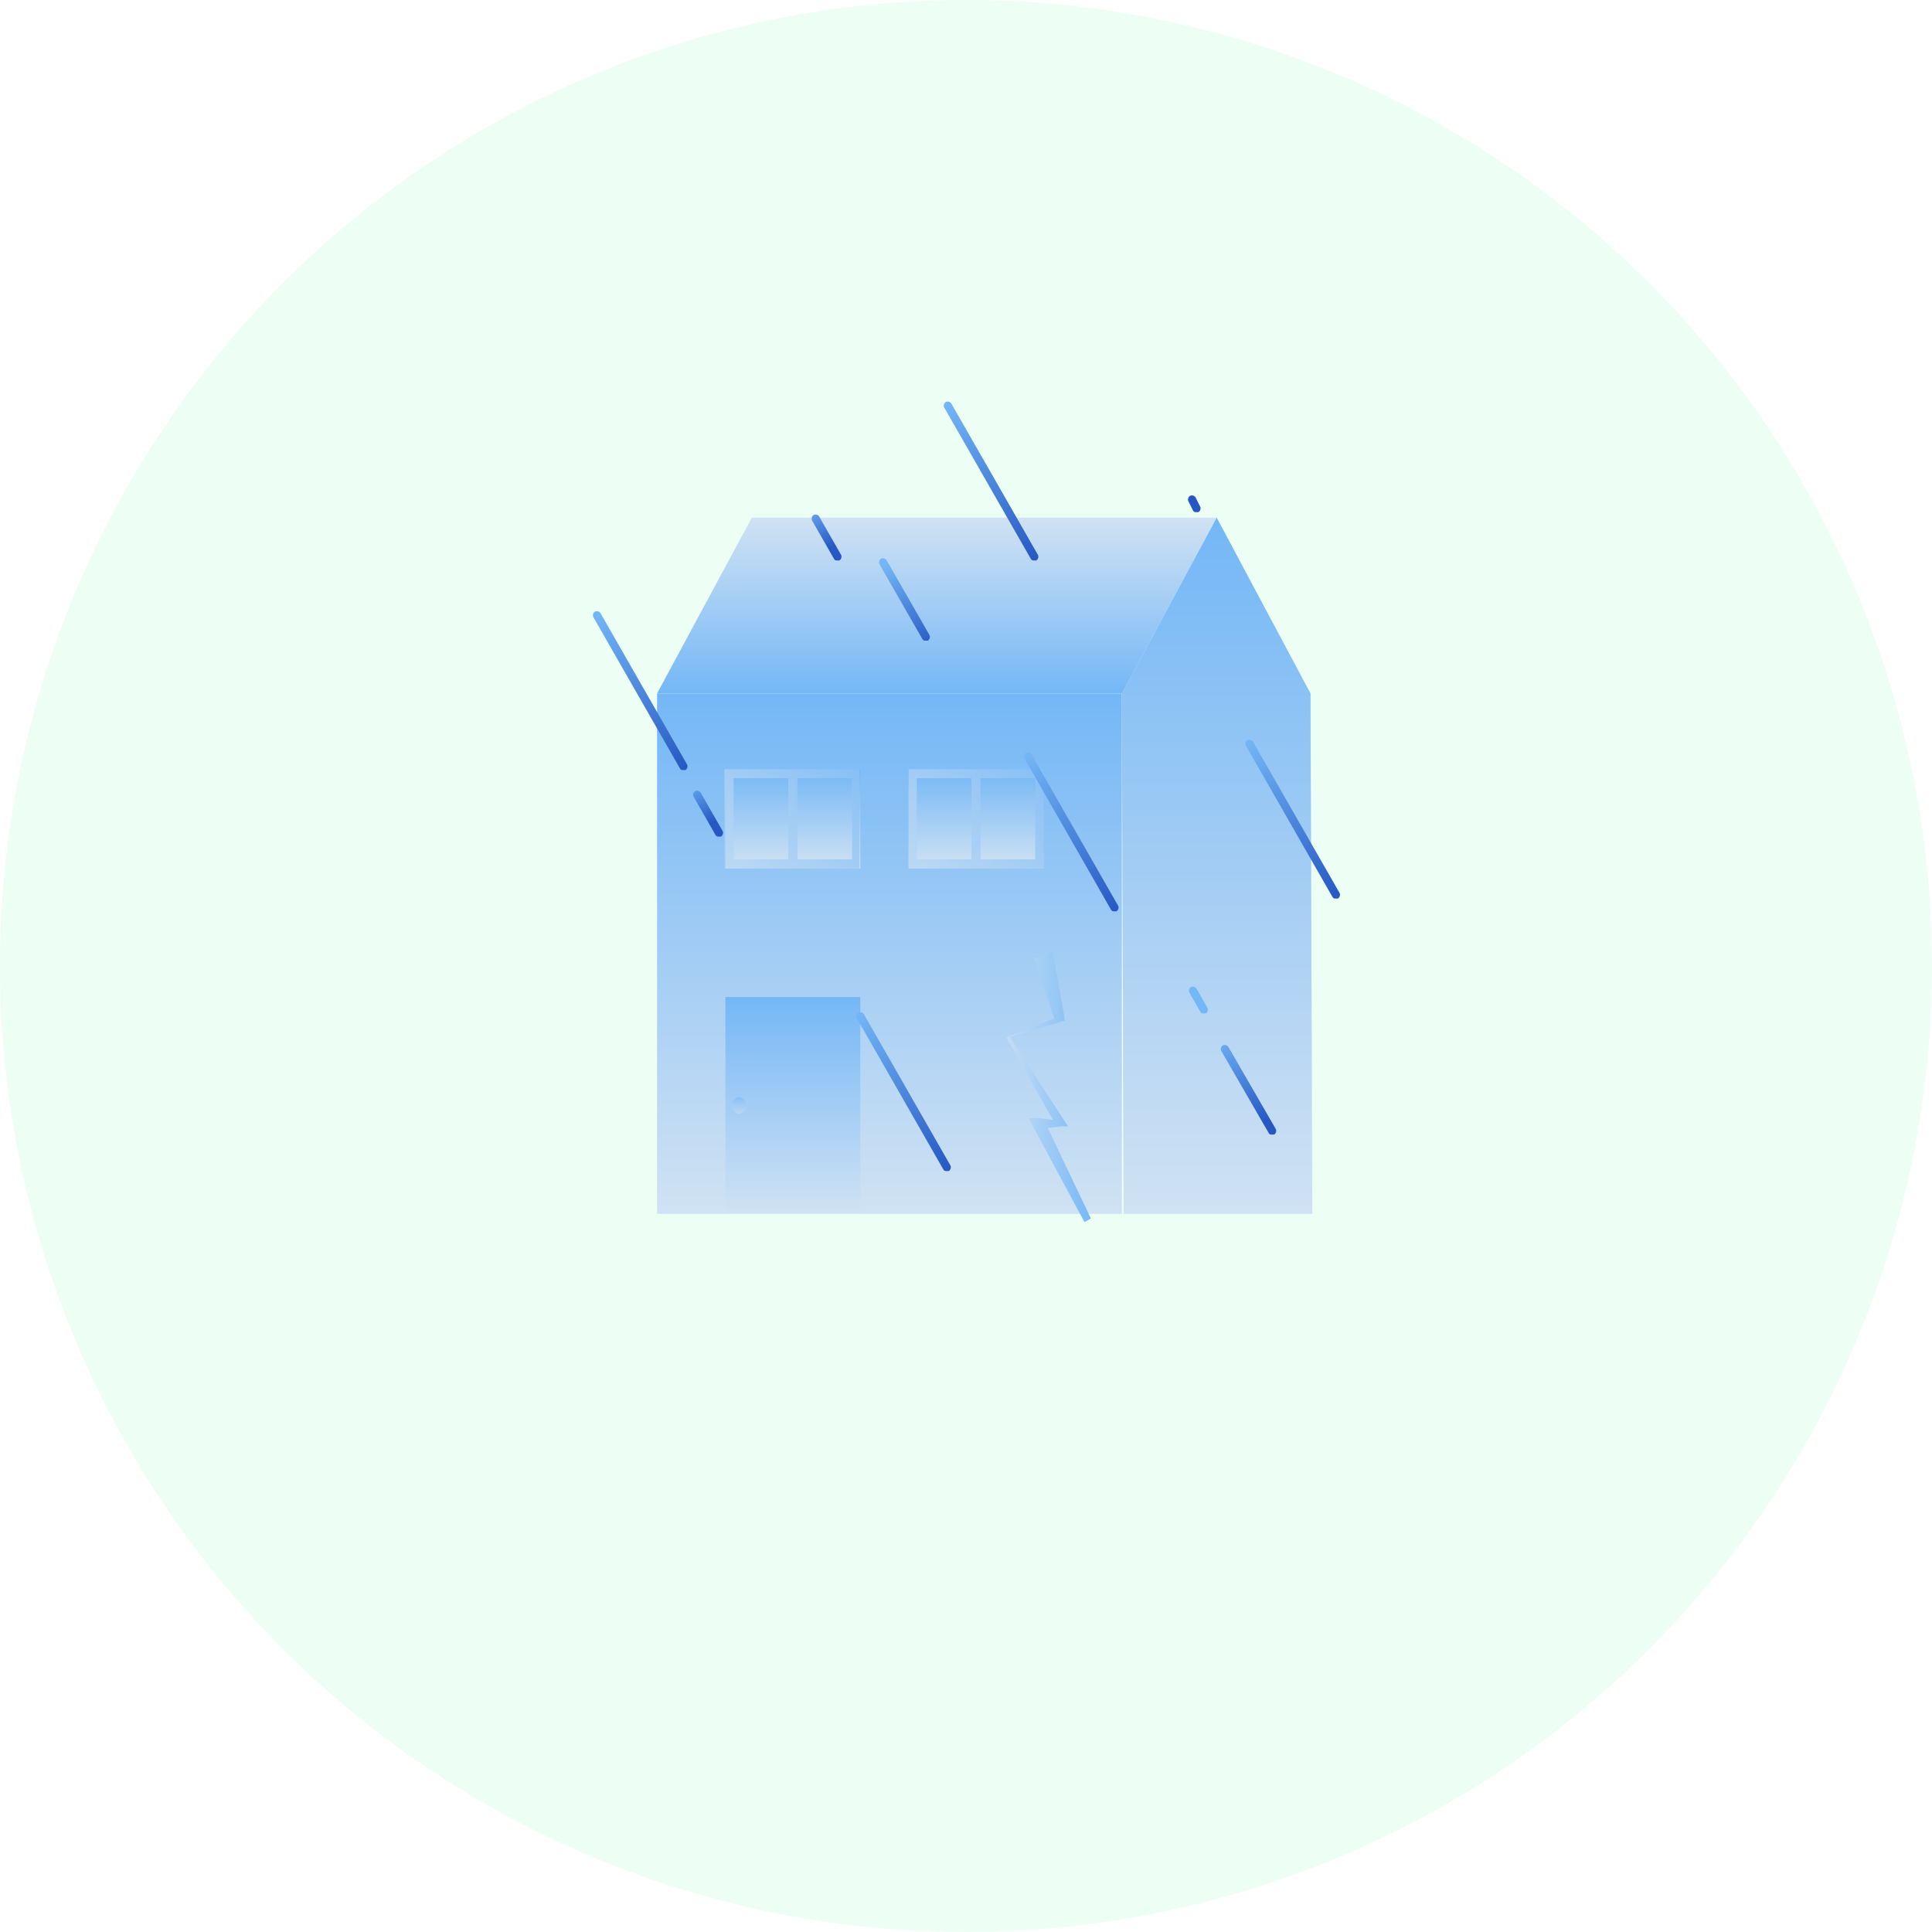 <svg xmlns="http://www.w3.org/2000/svg" viewBox="0 0 212 212"><defs><linearGradient id="b" x1="97.6" y1="80.8" x2="97.6" y2="137.9" gradientTransform="matrix(1 0 0 -1 0 214)" gradientUnits="userSpaceOnUse"><stop offset="0" stop-color="#d0e2f3"/><stop offset="1" stop-color="#74b7f6"/></linearGradient><linearGradient id="c" x1="133.5" y1="80.8" x2="133.5" y2="157.2" gradientTransform="matrix(1 0 0 -1 0 214)" gradientUnits="userSpaceOnUse"><stop offset="0" stop-color="#d0e2f3"/><stop offset="1" stop-color="#74b7f6"/></linearGradient><linearGradient id="d" x1="133.5" y1="80.8" x2="133.5" y2="157.2" gradientTransform="matrix(1 0 0 -1 0 214)" gradientUnits="userSpaceOnUse"><stop offset="0" stop-color="#d0e2f3"/><stop offset="1" stop-color="#74b7f6"/></linearGradient><linearGradient id="e" x1="102.8" y1="157.2" x2="102.8" y2="137.9" gradientTransform="matrix(1 0 0 -1 0 214)" gradientUnits="userSpaceOnUse"><stop offset="0" stop-color="#d0e2f3"/><stop offset="1" stop-color="#74b7f6"/></linearGradient><linearGradient id="f" x1="107.2" y1="118.7" x2="107.2" y2="129.6" gradientTransform="matrix(1 0 0 -1 0 214)" gradientUnits="userSpaceOnUse"><stop offset="0" stop-color="#d0e2f3"/><stop offset="1" stop-color="#74b7f6"/></linearGradient><linearGradient id="g" x1="87" y1="118.7" x2="87" y2="129.6" gradientTransform="matrix(1 0 0 -1 0 214)" gradientUnits="userSpaceOnUse"><stop offset="0" stop-color="#d0e2f3"/><stop offset="1" stop-color="#74b7f6"/></linearGradient><linearGradient id="h" x1="87" y1="80.8" x2="87" y2="104.6" gradientTransform="matrix(1 0 0 -1 0 214)" gradientUnits="userSpaceOnUse"><stop offset="0" stop-color="#d0e2f3"/><stop offset="1" stop-color="#74b7f6"/></linearGradient><linearGradient id="i" x1="80.5" y1="130.6" x2="93.4" y2="117.8" gradientTransform="matrix(1 0 0 -1 0 214)" gradientUnits="userSpaceOnUse"><stop offset="0" stop-color="#d0e2f3"/><stop offset="1" stop-color="#74b7f6"/></linearGradient><linearGradient id="j" x1="100.7" y1="130.6" x2="113.6" y2="117.8" gradientTransform="matrix(1 0 0 -1 0 214)" gradientUnits="userSpaceOnUse"><stop offset="0" stop-color="#d0e2f3"/><stop offset="1" stop-color="#74b7f6"/></linearGradient><linearGradient id="k" x1="81.1" y1="91.8" x2="81.1" y2="93.6" gradientTransform="matrix(1 0 0 -1 0 214)" gradientUnits="userSpaceOnUse"><stop offset="0" stop-color="#d0e2f3"/><stop offset="1" stop-color="#74b7f6"/></linearGradient><linearGradient id="l" x1="109.1" y1="94.8" x2="120.2" y2="94.8" gradientTransform="matrix(1 0 0 -1 0 214)" gradientUnits="userSpaceOnUse"><stop offset="0" stop-color="#d0e2f3"/><stop offset="1" stop-color="#74b7f6"/></linearGradient><linearGradient id="m" x1="75.2" y1="129.5" x2="65.2" y2="146.8" gradientTransform="matrix(1 0 0 -1 0 214)" gradientUnits="userSpaceOnUse"><stop offset="0" stop-color="#2658c3"/><stop offset="1" stop-color="#74b7f6"/></linearGradient><linearGradient id="n" x1="104.1" y1="85.6" x2="94.1" y2="102.9" gradientTransform="matrix(1 0 0 -1 0 214)" gradientUnits="userSpaceOnUse"><stop offset="0" stop-color="#2658c3"/><stop offset="1" stop-color="#74b7f6"/></linearGradient><linearGradient id="o" x1="122.6" y1="114.1" x2="112.6" y2="131.4" gradientTransform="matrix(1 0 0 -1 0 214)" gradientUnits="userSpaceOnUse"><stop offset="0" stop-color="#2658c3"/><stop offset="1" stop-color="#74b7f6"/></linearGradient><linearGradient id="p" x1="113.8" y1="152.6" x2="103.8" y2="169.9" gradientTransform="matrix(1 0 0 -1 0 214)" gradientUnits="userSpaceOnUse"><stop offset="0" stop-color="#2658c3"/><stop offset="1" stop-color="#74b7f6"/></linearGradient><linearGradient id="q" x1="146.8" y1="115.6" x2="136.8" y2="132.8" gradientTransform="matrix(1 0 0 -1 0 214)" gradientUnits="userSpaceOnUse"><stop offset="0" stop-color="#2658c3"/><stop offset="1" stop-color="#74b7f6"/></linearGradient><linearGradient id="r" x1="102.3" y1="143" x2="97.1" y2="152.1" gradientTransform="matrix(1 0 0 -1 0 214)" gradientUnits="userSpaceOnUse"><stop offset="0" stop-color="#2658c3"/><stop offset="1" stop-color="#74b7f6"/></linearGradient><linearGradient id="s" x1="78.3" y1="123.8" x2="75.5" y2="128.7" gradientTransform="matrix(1 0 0 -1 0 214)" gradientUnits="userSpaceOnUse"><stop offset="0" stop-color="#2658c3"/><stop offset="1" stop-color="#74b7f6"/></linearGradient><linearGradient id="t" x1="139" y1="91" x2="133.4" y2="100.7" gradientTransform="matrix(1 0 0 -1 0 214)" gradientUnits="userSpaceOnUse"><stop offset="0" stop-color="#2658c3"/><stop offset="1" stop-color="#74b7f6"/></linearGradient><linearGradient id="u" x1="134.7" y1="98.8" x2="133" y2="101.7" gradientTransform="matrix(1 0 0 -1 0 214)" gradientUnits="userSpaceOnUse"><stop offset="0" stop-color="#2658c3"/><stop offset="1" stop-color="#74b7f6"/></linearGradient><linearGradient id="v" x1="91.3" y1="154" x2="88.5" y2="158.8" gradientTransform="matrix(1 0 0 -1 0 214)" gradientUnits="userSpaceOnUse"><stop offset="0" stop-color="#2658c3"/><stop offset="1" stop-color="#74b7f6"/></linearGradient><linearGradient id="w" x1="129.7" y1="161" x2="128.8" y2="162.6" gradientTransform="matrix(1 0 0 -1 0 214)" gradientUnits="userSpaceOnUse"><stop offset="0" stop-color="#2658c3"/><stop offset="1" stop-color="#74b7f6"/></linearGradient><clipPath id="a"><path fill="none" d="M0 0h212v212H0z"/></clipPath></defs><g style="isolation:isolate"><g clip-path="url(#a)"><circle cx="106" cy="106" r="106" fill="#48f097" fill-opacity=".1"/></g><path d="M123.1 76.1h-51v57.1h51V76.1z" fill="url(#b)"/><path d="M133.5 56.8l-10.4 19.3.2 57.1H144l-.2-57.1-10.3-19.3z" fill="url(#c)"/><path d="M133.5 56.8l-10.4 19.3.2 57.1H144l-.2-57.1-10.3-19.3z" style="mix-blend-mode:multiply;isolation:isolate" fill="url(#d)" opacity=".5"/><path d="M72.1 76.1l10.4-19.3h51l-10.4 19.3h-51z" fill="url(#e)"/><path d="M114.5 84.4H99.7v10.9h14.8V84.4z" fill="url(#f)"/><path d="M94.4 84.4H79.6v10.9h14.8V84.4z" fill="url(#g)"/><path d="M94.4 109.4H79.6v23.7h14.8v-23.7z" fill="url(#h)"/><path d="M87.4 84.4h-7.9v10.9h14.8V84.4h-6.9zm-6.9 1h6v8.9h-6v-8.9zm13 8.9h-6v-8.9h6v8.9z" style="mix-blend-mode:multiply;isolation:isolate" fill="url(#i)" opacity=".5"/><path d="M107.6 84.4h-7.9v10.9h14.8V84.4h-6.9zm-7 1h6v8.9h-6v-8.9zm13 8.9h-6v-8.9h6v8.9z" style="mix-blend-mode:multiply;isolation:isolate" fill="url(#j)" opacity=".5"/><path d="M81.1 122.2c.4 0 .8-.4.8-.9s-.4-.9-.8-.9-.8.4-.8.9.4.9.8.9z" style="mix-blend-mode:multiply;isolation:isolate" opacity=".5" fill="url(#k)"/><path d="M115.5 104.4l1.3 7.2v.4l-.3.1-5.8 1.7v-.2l6.1 9.4.4.6h-.8l-2.4.3.6-.9 5.1 10.7-.7.4-5.6-10.4-.5-1h1.1l2.4.3-.4.7-5.5-9.7v-.2l5.6-2.2-.3.5-2.4-7 1.9-.5z" fill="url(#l)"/><path d="M75 84.5c-.2 0-.3 0-.4-.2l-9.5-16.6c-.1-.2 0-.5.2-.6.2-.1.5 0 .6.2l9.5 16.6c.1.2 0 .5-.2.6H75z" fill="url(#m)"/><path d="M103.9 128.5c-.2 0-.3 0-.4-.2L94 111.7c-.1-.2 0-.5.2-.6.2-.1.5 0 .6.2l9.5 16.6c.1.2 0 .5-.2.6h-.2z" fill="url(#n)"/><path d="M122.3 100c-.2 0-.3 0-.4-.2l-9.5-16.6c-.1-.2 0-.5.2-.6.2-.1.5 0 .6.2l9.5 16.6c.1.2 0 .5-.2.6h-.2z" fill="url(#o)"/><path d="M113.5 61.5c-.2 0-.3 0-.4-.2l-9.5-16.6c-.1-.2 0-.5.2-.6.2-.1.5 0 .6.2l9.5 16.6c.1.2 0 .5-.2.6h-.2z" fill="url(#p)"/><path d="M146.6 98.6c-.2 0-.3 0-.4-.2l-9.5-16.6c-.1-.2 0-.5.2-.6.2-.1.5 0 .6.2L147 98c.1.2 0 .5-.2.6h-.2z" fill="url(#q)"/><path d="M101.6 70.3c-.2 0-.3 0-.4-.2l-4.7-8.2c-.1-.2 0-.5.2-.6s.5 0 .6.2l4.7 8.2c.1.2 0 .5-.2.6h-.2z" fill="url(#r)"/><path d="M78.9 91.8c-.2 0-.3 0-.4-.2l-2.4-4.2c-.1-.2 0-.5.2-.6.2-.1.5 0 .6.2l2.4 4.2c.1.2 0 .5-.2.6h-.2z" fill="url(#s)"/><path d="M139.6 124.5c-.2 0-.3 0-.4-.2l-5.2-9c-.1-.2 0-.5.2-.6.2-.1.5 0 .6.2l5.2 9c.1.2 0 .5-.2.6h-.2z" fill="url(#t)"/><path d="M132.1 111.2c-.2 0-.3 0-.4-.2l-1.2-2.1c-.1-.2 0-.5.2-.6.2-.1.5 0 .6.2l1.2 2.1c.1.2 0 .5-.2.6h-.2z" fill="url(#u)"/><path d="M91.9 61.5c-.2 0-.3 0-.4-.2l-2.4-4.2c-.1-.2 0-.5.2-.6.2-.1.5 0 .6.2l2.4 4.2c.1.2 0 .5-.2.6h-.2z" fill="url(#v)"/><path d="M131.3 56.2c-.2 0-.3 0-.4-.2l-.5-1c-.1-.2 0-.5.2-.6.2-.1.5 0 .6.2l.5 1c.1.2 0 .5-.2.6h-.2z" fill="url(#w)"/></g></svg>